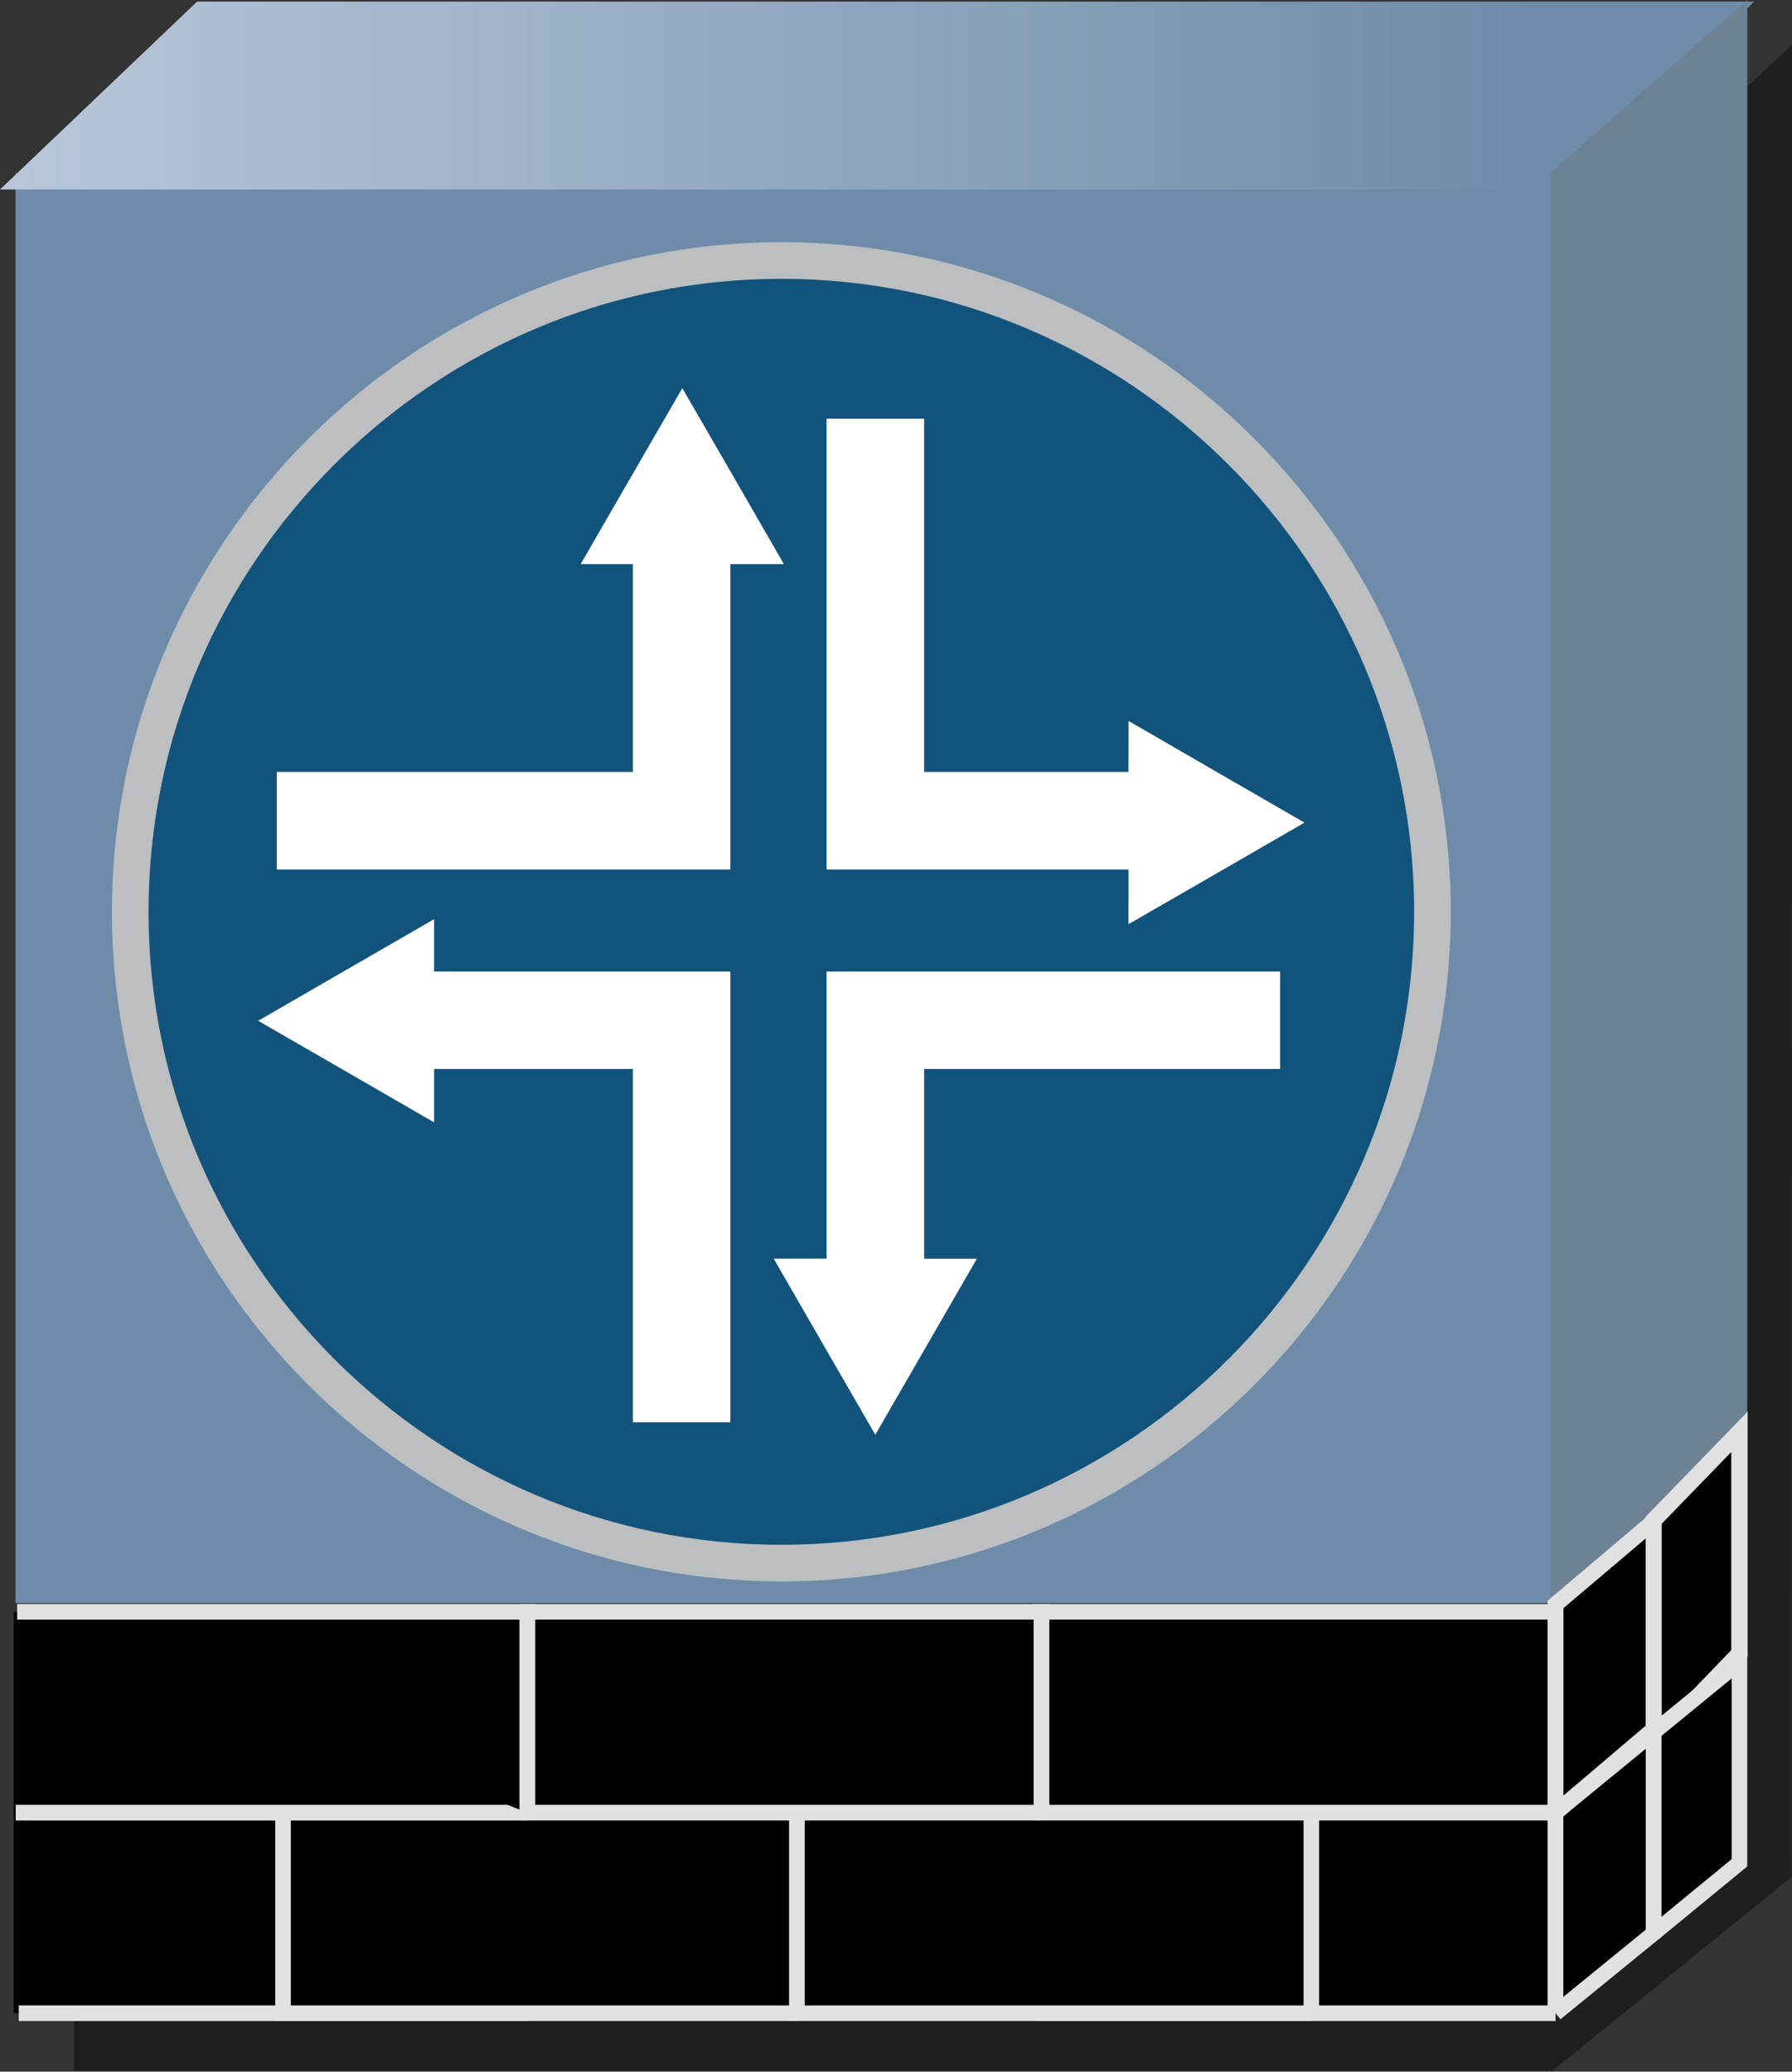 <?xml version="1.0" encoding="utf-8"?>
<svg id="svg1998" width="55.044" height="63.62" version="1.0" xmlns="http://www.w3.org/2000/svg">
  <rect width="100%" height="100%" fill="#333333" stroke="none"/>
  <title id="title3303">ASA</title>
  <defs id="defs2001">
    <marker orient="auto" refY="0" refX="0" id="Arrow2Lstart" style="overflow:visible">
      <path id="path11918" style="font-size:12px;fill-rule:evenodd;stroke-width:0.733;stroke-linejoin:round" d="M 11.403,4.733 -1.417,0.019 11.403,-4.695 c -2.048,2.783 -2.036,6.591 -10e-7,9.428 z"/>
    </marker>
    <marker orient="auto" refY="0" refX="0" id="Arrow1Send" style="overflow:visible">
      <path id="path11921" d="M -1.28,0 -2.347,1.067 1.387,0 -2.347,-1.067 Z" style="fill-rule:evenodd;stroke:#000000;stroke-width:0.213pt;marker-start:none"/>
    </marker>
    <marker orient="auto" refY="0" refX="0" id="Arrow1Lstart" style="overflow:visible">
      <path id="path11936" d="M 10.667,0 14.933,-4.267 0,0 14.933,4.267 Z" style="fill-rule:evenodd;stroke:#000000;stroke-width:0.853pt;marker-start:none"/>
    </marker>
    <linearGradient id="linearGradient6875" gradientUnits="userSpaceOnUse" gradientTransform="matrix(26.558,0,0,27.099,-9.295,-5.372)" x1="2.118" y1="0.306" x2="-0.495" y2="0.306">
      <stop style="stop-color:#6e8caa;stop-opacity:1;" offset="0" id="stop8333"/>
      <stop style="stop-color:#dde3ef;stop-opacity:1;" offset="1" id="stop8335"/>
    </linearGradient>
  </defs>
  <path id="path11907" d="m 2.278,60.343 v 3.253 h 45.379 v -3.253 H 2.278" style="fill:#000000;fill-opacity:0.392;stroke:none;stroke-width:1.067"/>
  <path id="path11020" d="M 47.766,8.181 55.044,1.376 55.029,57.643 47.655,63.62 47.766,8.181" style="fill:#000000;fill-opacity:0.392;stroke:none;stroke-width:1.067"/>
  <path id="path2037" d="M 0.477,5.315 V 49.231 H 47.778 V 5.315 H 0.477" style="fill:#6e8caa;fill-opacity:1;stroke:none;stroke-width:1.067"/>
  <path id="path2041" d="M 0,5.82 6.055,0.048 H 53.885 L 47.777,5.82 H 0" style="fill:url(#linearGradient6875);fill-opacity:1;stroke:none;stroke-width:1.067"/>
  <path id="path2045" d="M 47.635,5.291 53.67,0 v 43.968 l -6.035,5.291 V 5.291" style="fill:#6e8296;fill-opacity:1;stroke:none;stroke-width:1.067"/>
  <path style="fill:#000000;fill-opacity:1;fill-rule:evenodd;stroke:none;stroke-width:1.06" d="m 68.017,-124.006 h 32.337 v -2.598 l 6.952,5.196 -6.952,5.626 v -2.598 H 68.017 v -5.626" id="path39"/>
  <path style="fill:#000000;stroke:#ffffff;stroke-width:1.06;stroke-linecap:butt;stroke-linejoin:miter;stroke-miterlimit:10;stroke-opacity:1" d="M 56.893,-121.408 H 70.452" id="path61"/>
  <path style="fill:#000000;fill-opacity:1;fill-rule:evenodd;stroke:none;stroke-width:1.06" d="M 16.195,61.826 H 0.422 V 55.666 H 16.195 v 6.16" id="path99"/>
  <path style="fill:#000000;stroke:#e1e1e1;stroke-width:0.48;stroke-linecap:butt;stroke-linejoin:miter;stroke-miterlimit:10;stroke-opacity:1" d="M 16.195,61.826 H 0.576" id="path101"/>
  <path style="fill:#000000;stroke:#e1e1e1;stroke-width:0.478;stroke-linecap:butt;stroke-linejoin:miter;stroke-miterlimit:10;stroke-opacity:1" d="M 0.67,55.666 H 16.195 v 6.16" id="path103"/>
  <path style="fill:#000000;fill-opacity:1;fill-rule:evenodd;stroke:#e1e1e1;stroke-width:0.478;stroke-linecap:butt;stroke-linejoin:miter;stroke-miterlimit:10;stroke-opacity:1" d="M 47.781,61.826 H 31.992 v -6.16 h 15.789 v 6.16" id="path105"/>
  <path style="fill:#000000;fill-opacity:1;fill-rule:evenodd;stroke:#e1e1e1;stroke-width:0.478;stroke-linecap:butt;stroke-linejoin:miter;stroke-miterlimit:10;stroke-opacity:1" d="M 40.28,61.826 H 24.475 v -6.16 h 15.805 v 6.16" id="path107"/>
  <path style="fill:#000000;fill-opacity:1;fill-rule:evenodd;stroke:#e1e1e1;stroke-width:0.478;stroke-linecap:butt;stroke-linejoin:miter;stroke-miterlimit:10;stroke-opacity:1" d="M 24.475,61.826 H 8.694 V 55.666 H 24.475 v 6.16" id="path109"/>
  <path style="fill:#000000;fill-opacity:1;fill-rule:evenodd;stroke:#e1e1e1;stroke-width:0.503;stroke-linecap:butt;stroke-linejoin:miter;stroke-miterlimit:10;stroke-opacity:1" d="m 50.792,53.512 2.638,-2.735 v -6.806 l -2.638,2.72 v 6.821" id="path111"/>
  <path style="fill:#000000;fill-opacity:1;fill-rule:evenodd;stroke:#e1e1e1;stroke-width:0.478;stroke-linecap:butt;stroke-linejoin:miter;stroke-miterlimit:10;stroke-opacity:1" d="m 50.792,59.373 2.638,-2.167 v -6.167 l -2.638,2.16 v 6.174" id="path125"/>
  <path style="fill:#000000;fill-opacity:1;fill-rule:evenodd;stroke:#e1e1e1;stroke-width:0.478;stroke-linecap:butt;stroke-linejoin:miter;stroke-miterlimit:10;stroke-opacity:1" d="m 47.781,61.826 3.011,-2.453 v -6.174 l -3.011,2.466 v 6.16" id="path127"/>
  <path style="fill:#000000;fill-opacity:1;fill-rule:evenodd;stroke:#e1e1e1;stroke-width:0.478;stroke-linecap:butt;stroke-linejoin:miter;stroke-miterlimit:10;stroke-opacity:1" d="M 31.992,55.666 H 16.195 v -6.167 h 15.797 v 6.167" id="path133"/>
  <path style="fill:#000000;fill-opacity:1;fill-rule:evenodd;stroke:none;stroke-width:1.06" d="M 16.195,55.666 H 0.422 V 49.499 H 16.195 v 6.167" id="path135"/>
  <path style="fill:#000000;stroke:#e1e1e1;stroke-width:0.481;stroke-linecap:butt;stroke-linejoin:miter;stroke-miterlimit:10;stroke-opacity:1" d="M 16.195,55.666 H 0.482" id="path137"/>
  <path style="fill:#000000;stroke:#e1e1e1;stroke-width:0.48;stroke-linecap:butt;stroke-linejoin:miter;stroke-miterlimit:10;stroke-opacity:1" d="M 0.526,49.499 H 16.195 v 6.167" id="path139"/>
  <path style="fill:#000000;fill-opacity:1;fill-rule:evenodd;stroke:#e1e1e1;stroke-width:0.478;stroke-linecap:butt;stroke-linejoin:miter;stroke-miterlimit:10;stroke-opacity:1" d="M 47.781,55.666 H 31.992 v -6.167 h 15.789 v 6.167" id="path141"/>
  <path style="fill:#000000;fill-opacity:1;fill-rule:evenodd;stroke:#e1e1e1;stroke-width:0.487;stroke-linecap:butt;stroke-linejoin:miter;stroke-miterlimit:10;stroke-opacity:1" d="m 47.781,55.666 3.011,-2.557 v -6.387 l -3.011,2.55 v 6.394" id="path145"/>
  <path d="M 24.272 46.546 C 34.337 46.546 42.543 38.338 42.543 28.274 C 42.543 18.21 34.337 10 24.272 10 C 14.207 10 6 18.21 6 28.274 C 6 38.338 14.207 46.546 24.272 46.546 Z" fill="#12537c"/>
  <path d="M 24.001 48.003 C 35.017 48.003 44 39.018 44 28.003 C 44 16.987 35.017 8 24.001 8 C 12.984 8 4 16.987 4 28.003 C 4 39.018 12.984 48.003 24.001 48.003 Z" stroke="#bcbec0" stroke-linecap="butt" stroke-linejoin="miter" stroke-width="1.125" style="fill: rgb(18, 83, 124);"/>
  <path d="M 22.025 26.701 L 20.936 26.701 L 8.503 26.701 L 8.503 23.706 L 19.439 23.706 L 19.439 17.324 L 17.836 17.324 L 19.397 14.621 L 20.604 12.533 L 20.958 11.92 L 22.52 14.621 L 24.078 17.324 L 23.366 17.324 L 22.434 17.324 L 22.434 25.203 L 22.434 26.701 L 22.025 26.701 L 22.025 26.701 Z M 34.665 27.673 L 34.665 26.701 L 26.887 26.701 L 25.39 26.701 L 25.39 26.289 L 25.39 25.203 L 25.39 12.858 L 28.385 12.858 L 28.385 23.705 L 34.664 23.705 L 34.666 22.141 L 37.366 23.703 L 39.453 24.907 L 39.248 25.264 L 39.453 24.907 L 40.069 25.263 L 37.366 26.824 L 34.664 28.381 L 34.664 27.673 L 34.665 27.673 Z M 19.849 43.677 L 19.849 43.267 L 20.261 43.267 L 19.849 43.267 L 19.849 43.677 L 19.439 43.677 L 19.439 32.828 L 13.334 32.828 L 13.334 34.468 L 10.633 32.907 L 7.931 31.348 L 10.633 29.787 L 13.334 28.228 L 13.334 28.937 L 13.334 29.835 L 20.936 29.835 L 22.434 29.835 L 22.434 30.245 L 22.434 31.331 L 22.434 43.677 L 19.849 43.677 L 19.849 43.677 Z M 26.886 43.239 L 27.242 43.034 L 26.886 43.239 L 26.886 43.239 Z M 25.325 41.358 L 23.766 38.654 L 24.477 38.654 L 25.39 38.653 L 25.39 31.331 L 25.39 29.835 L 25.8 29.835 L 26.887 29.835 L 39.32 29.835 L 39.32 32.828 L 28.386 32.828 L 28.386 38.655 L 30.006 38.655 L 28.446 41.359 L 27.242 43.444 L 26.887 44.062 L 25.325 41.358 L 25.325 41.358 Z" fill="white"/>
</svg>